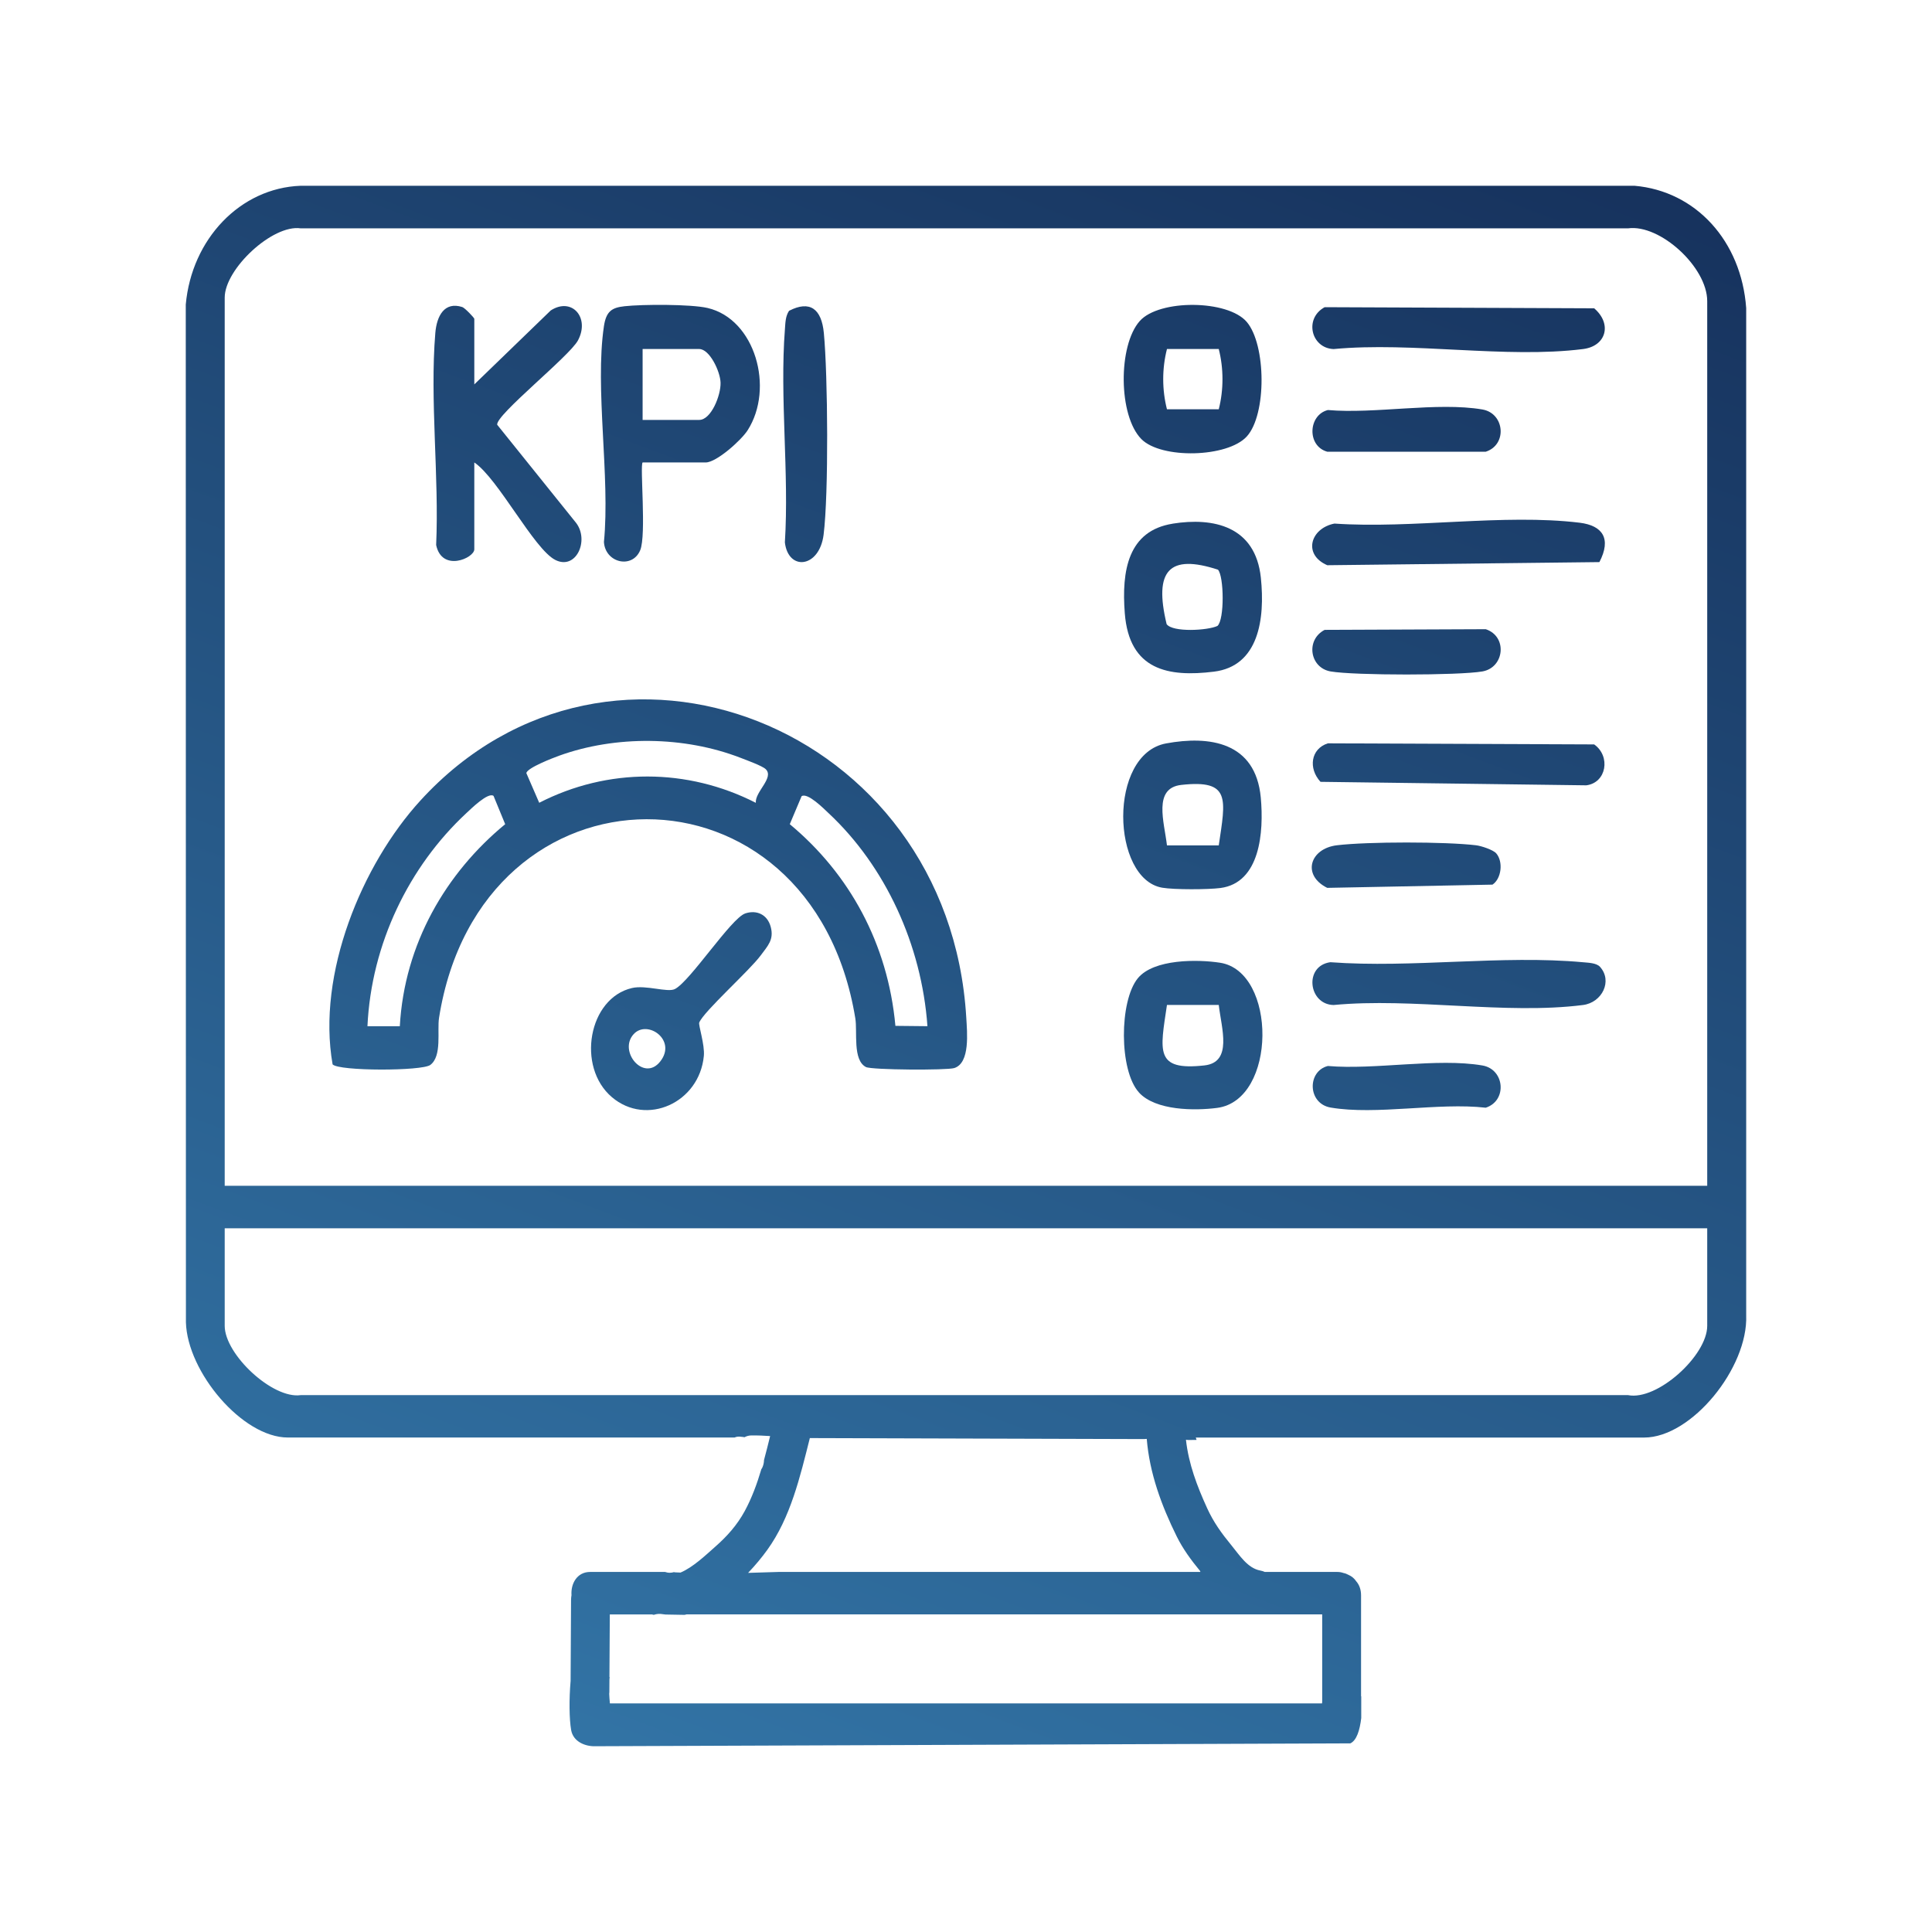 <svg xmlns="http://www.w3.org/2000/svg" viewBox="0 0 52 52" fill="none">
  <path d="M46.999 8.292C46.869 6.487 45.644 5.142 43.993 5H8.092C6.465 5.06 5.158 6.435 5 8.197L5.004 35.588C5.04 36.925 6.524 38.691 7.748 38.691H19.772C19.811 38.673 19.855 38.665 19.899 38.667C19.901 38.667 19.903 38.667 19.905 38.667H19.909C19.911 38.667 19.914 38.667 19.917 38.667C19.925 38.668 19.933 38.669 19.942 38.671C19.974 38.672 20.006 38.677 20.038 38.683H20.039C20.091 38.655 20.151 38.636 20.221 38.635C20.391 38.633 20.559 38.64 20.728 38.652C20.676 38.866 20.622 39.081 20.564 39.295C20.562 39.37 20.547 39.44 20.513 39.511C20.507 39.523 20.499 39.532 20.492 39.543C20.376 39.935 20.236 40.317 20.046 40.668C19.84 41.048 19.567 41.352 19.254 41.627C19.002 41.849 18.657 42.182 18.316 42.326C18.269 42.325 18.222 42.323 18.175 42.32C18.162 42.32 18.151 42.316 18.138 42.314C18.104 42.324 18.068 42.331 18.026 42.331C17.98 42.331 17.939 42.322 17.901 42.309H15.883C15.526 42.309 15.36 42.632 15.382 42.934C15.375 42.974 15.37 43.016 15.37 43.061C15.366 43.788 15.362 44.514 15.358 45.242C15.315 45.742 15.321 46.264 15.372 46.563C15.428 46.885 15.761 47.008 16.02 47L36.344 46.923C36.514 46.845 36.599 46.571 36.638 46.24V45.656H36.633V42.939C36.633 42.777 36.582 42.651 36.503 42.561C36.452 42.485 36.382 42.424 36.293 42.387C36.253 42.364 36.209 42.347 36.158 42.337C36.108 42.319 36.053 42.309 35.991 42.309H34.042C34.006 42.293 33.967 42.279 33.923 42.272C33.575 42.207 33.365 41.86 33.139 41.586C32.881 41.272 32.667 40.978 32.493 40.599C32.218 39.996 31.992 39.403 31.92 38.751C31.939 38.754 31.959 38.755 31.979 38.758C32.055 38.756 32.13 38.756 32.206 38.755L32.185 38.692H44.251C45.533 38.692 47.052 36.812 46.999 35.403V8.292ZM35.587 45.791C35.586 45.81 35.585 45.828 35.583 45.848H16.416C16.406 45.758 16.401 45.673 16.397 45.59C16.397 45.574 16.401 45.56 16.401 45.543C16.401 45.432 16.403 45.32 16.403 45.209C16.405 45.185 16.406 45.16 16.409 45.136C16.407 45.136 16.405 45.136 16.403 45.136C16.406 44.575 16.41 44.014 16.413 43.452H17.559C17.563 43.455 17.567 43.458 17.572 43.461C17.582 43.461 17.592 43.461 17.602 43.462C17.676 43.437 17.757 43.431 17.838 43.446C17.863 43.45 17.888 43.452 17.913 43.455C18.083 43.458 18.255 43.459 18.427 43.464C18.445 43.46 18.462 43.456 18.48 43.451H35.587V45.791ZM32.301 42.284L32.309 42.308H20.989C20.704 42.318 20.419 42.327 20.135 42.334C20.328 42.132 20.503 41.921 20.651 41.716C21.276 40.85 21.533 39.756 21.797 38.706L30.788 38.733C30.814 38.731 30.839 38.73 30.865 38.728C30.941 39.657 31.263 40.525 31.67 41.35C31.839 41.692 32.063 41.995 32.301 42.284ZM45.95 35.685C45.95 36.486 44.605 37.706 43.819 37.55H8.093C7.337 37.659 6.048 36.455 6.048 35.685V33.06H45.95V35.685ZM45.95 31.916H6.048V8.01C6.048 7.239 7.337 6.035 8.093 6.146H43.819C44.678 6.028 45.95 7.188 45.95 8.105V31.916Z" fill="url(#paint0_linear_811_386)"/>
  <path d="M8.952 28.648C8.523 26.213 9.742 23.267 11.315 21.547C16.432 15.945 25.54 19.522 26.007 27.384C26.03 27.783 26.116 28.61 25.684 28.747C25.482 28.81 23.458 28.799 23.306 28.719C22.944 28.53 23.081 27.773 23.021 27.409C21.847 20.235 12.941 20.296 11.817 27.394C11.761 27.747 11.903 28.422 11.582 28.663C11.361 28.83 9.122 28.833 8.952 28.648ZM20.343 21.608C20.316 21.31 20.848 20.931 20.608 20.701C20.512 20.61 20.084 20.456 19.927 20.395C18.415 19.811 16.57 19.79 15.049 20.34C14.879 20.402 14.195 20.664 14.166 20.807L14.513 21.607C16.355 20.661 18.501 20.667 20.343 21.608ZM13.284 21.422C13.139 21.311 12.671 21.776 12.545 21.892C11.013 23.319 9.994 25.398 9.89 27.621H10.761C10.885 25.4 12.004 23.495 13.597 22.183L13.284 21.422ZM24.962 27.62C24.806 25.428 23.828 23.314 22.307 21.892C22.168 21.761 21.737 21.325 21.575 21.43L21.257 22.183C22.86 23.515 23.897 25.396 24.1 27.611L24.962 27.62Z" fill="url(#paint1_linear_811_386)"/>
  <path d="M12.765 10.347L14.823 8.356C15.389 7.989 15.883 8.545 15.557 9.16C15.331 9.587 13.339 11.168 13.382 11.432L15.506 14.074C15.867 14.548 15.504 15.355 14.945 15.07C14.37 14.778 13.408 12.88 12.766 12.447V14.785C12.766 15.02 11.895 15.409 11.739 14.669C11.822 12.837 11.566 10.762 11.717 8.959C11.755 8.505 11.961 8.109 12.442 8.264C12.513 8.287 12.766 8.555 12.766 8.581V10.347L12.765 10.347Z" fill="url(#paint2_linear_811_386)"/>
  <path d="M17.296 12.447C17.219 12.531 17.402 14.402 17.231 14.81C17.017 15.32 16.29 15.151 16.255 14.588C16.427 12.833 16.005 10.457 16.255 8.778C16.316 8.374 16.471 8.279 16.812 8.242C17.294 8.189 18.593 8.185 19.043 8.289C20.325 8.587 20.849 10.445 20.122 11.582C19.947 11.854 19.282 12.447 18.995 12.447H17.296ZM17.296 11.302H18.82C19.141 11.302 19.404 10.638 19.394 10.3C19.385 9.993 19.098 9.394 18.82 9.394H17.296V11.302Z" fill="url(#paint3_linear_811_386)"/>
  <path d="M20.058 24.585C20.358 24.485 20.652 24.607 20.744 24.946C20.837 25.292 20.663 25.459 20.476 25.713C20.173 26.125 18.942 27.221 18.82 27.522C18.793 27.587 18.973 28.118 18.944 28.421C18.823 29.685 17.4 30.323 16.468 29.529C15.511 28.714 15.837 26.864 17.01 26.593C17.387 26.505 17.965 26.72 18.163 26.621C18.573 26.415 19.679 24.712 20.057 24.586L20.058 24.585ZM17.055 27.834C16.633 28.296 17.33 29.13 17.77 28.57C18.228 27.99 17.42 27.433 17.055 27.834Z" fill="url(#paint4_linear_811_386)"/>
  <path d="M31.562 14.094C32.656 13.92 33.79 14.157 33.936 15.549C34.052 16.664 33.878 17.93 32.672 18.078C31.451 18.229 30.393 18.043 30.274 16.507C30.184 15.358 30.362 14.286 31.563 14.095L31.562 14.094ZM32.782 15.333C31.471 14.906 31.051 15.349 31.4 16.799C31.563 17.025 32.508 16.971 32.768 16.847C32.96 16.68 32.945 15.511 32.782 15.333Z" fill="url(#paint5_linear_811_386)"/>
  <path d="M31.386 20.009C32.548 19.795 33.794 19.965 33.934 21.466C34.02 22.398 33.916 23.76 32.848 23.901C32.515 23.944 31.607 23.948 31.283 23.893C29.913 23.661 29.815 20.298 31.386 20.009ZM32.803 22.754C32.987 21.505 33.135 20.977 31.795 21.126C31.028 21.211 31.336 22.123 31.409 22.754H32.803Z" fill="url(#paint6_linear_811_386)"/>
  <path d="M30.654 29.402C30.118 28.813 30.123 26.947 30.623 26.332C31.051 25.806 32.239 25.819 32.838 25.912C34.371 26.15 34.371 29.606 32.761 29.819C32.16 29.898 31.102 29.896 30.653 29.403L30.654 29.402ZM32.803 27.048H31.409C31.224 28.297 31.076 28.824 32.416 28.676C33.183 28.591 32.875 27.679 32.803 27.048Z" fill="url(#paint7_linear_811_386)"/>
  <path d="M33.556 8.664C34.079 9.277 34.096 11.155 33.558 11.747C33.038 12.318 31.256 12.36 30.72 11.818C30.098 11.188 30.09 9.3 30.677 8.64C31.201 8.051 33.045 8.065 33.556 8.664ZM32.803 9.394H31.409C31.274 9.92 31.275 10.494 31.409 11.016H32.803C32.937 10.49 32.936 9.916 32.803 9.394Z" fill="url(#paint8_linear_811_386)"/>
  <path d="M43.063 26.021C43.41 26.403 43.12 26.985 42.606 27.05C40.537 27.315 38.013 26.847 35.894 27.05C35.216 27.037 35.089 25.999 35.805 25.898C38.008 26.061 40.433 25.698 42.609 25.899C42.744 25.912 42.967 25.916 43.063 26.021Z" fill="url(#paint9_linear_811_386)"/>
  <path d="M35.653 8.268L42.907 8.298C43.395 8.715 43.236 9.317 42.606 9.395C40.532 9.656 38.015 9.195 35.894 9.395C35.289 9.372 35.094 8.572 35.653 8.268Z" fill="url(#paint10_linear_811_386)"/>
  <path d="M35.74 20.007L42.907 20.036C43.357 20.353 43.242 21.068 42.695 21.137L35.541 21.043C35.209 20.682 35.277 20.154 35.74 20.007Z" fill="url(#paint11_linear_811_386)"/>
  <path d="M35.916 14.092C38.004 14.236 40.473 13.821 42.517 14.069C43.135 14.145 43.377 14.497 43.048 15.129L35.724 15.213C35.059 14.925 35.27 14.219 35.916 14.092Z" fill="url(#paint12_linear_811_386)"/>
  <path d="M21.236 8.366C21.799 8.075 22.112 8.312 22.174 8.964C22.282 10.099 22.306 13.298 22.167 14.394C22.052 15.29 21.216 15.377 21.125 14.599C21.242 12.741 20.984 10.698 21.126 8.864C21.139 8.689 21.139 8.514 21.237 8.366L21.236 8.366Z" fill="url(#paint13_linear_811_386)"/>
  <path d="M35.74 11.036C37.004 11.146 38.684 10.814 39.898 11.021C40.499 11.124 40.574 11.97 39.989 12.158H35.724C35.17 12.005 35.209 11.169 35.74 11.036Z" fill="url(#paint14_linear_811_386)"/>
  <path d="M35.653 16.953L39.989 16.935C40.581 17.131 40.493 17.969 39.898 18.072C39.262 18.182 36.451 18.182 35.815 18.072C35.252 17.976 35.135 17.222 35.653 16.953Z" fill="url(#paint15_linear_811_386)"/>
  <path d="M35.74 28.691C37.004 28.801 38.684 28.469 39.898 28.677C40.499 28.779 40.574 29.625 39.989 29.814C38.712 29.668 37.041 30.02 35.814 29.81C35.192 29.703 35.178 28.832 35.74 28.691Z" fill="url(#paint16_linear_811_386)"/>
  <path d="M40.272 22.969C40.464 23.192 40.413 23.65 40.17 23.81L35.723 23.897C35.033 23.554 35.256 22.84 35.98 22.751C36.809 22.651 38.901 22.651 39.73 22.751C39.865 22.767 40.189 22.872 40.272 22.969Z" fill="url(#paint17_linear_811_386)"/>
  <defs>
    <linearGradient id="paint0_linear_811_386" x1="47" y1="5" x2="28.194" y2="55.227" gradientUnits="userSpaceOnUse">
      <stop stop-color="#16315C"/>
      <stop offset="1" stop-color="#3478AA"/>
    </linearGradient>
    <linearGradient id="paint1_linear_811_386" x1="47" y1="5" x2="28.194" y2="55.227" gradientUnits="userSpaceOnUse">
      <stop stop-color="#16315C"/>
      <stop offset="1" stop-color="#3478AA"/>
    </linearGradient>
    <linearGradient id="paint2_linear_811_386" x1="47" y1="5" x2="28.194" y2="55.227" gradientUnits="userSpaceOnUse">
      <stop stop-color="#16315C"/>
      <stop offset="1" stop-color="#3478AA"/>
    </linearGradient>
    <linearGradient id="paint3_linear_811_386" x1="47" y1="5" x2="28.194" y2="55.227" gradientUnits="userSpaceOnUse">
      <stop stop-color="#16315C"/>
      <stop offset="1" stop-color="#3478AA"/>
    </linearGradient>
    <linearGradient id="paint4_linear_811_386" x1="47" y1="5" x2="28.194" y2="55.227" gradientUnits="userSpaceOnUse">
      <stop stop-color="#16315C"/>
      <stop offset="1" stop-color="#3478AA"/>
    </linearGradient>
    <linearGradient id="paint5_linear_811_386" x1="47" y1="5" x2="28.194" y2="55.227" gradientUnits="userSpaceOnUse">
      <stop stop-color="#16315C"/>
      <stop offset="1" stop-color="#3478AA"/>
    </linearGradient>
    <linearGradient id="paint6_linear_811_386" x1="47" y1="5" x2="28.194" y2="55.227" gradientUnits="userSpaceOnUse">
      <stop stop-color="#16315C"/>
      <stop offset="1" stop-color="#3478AA"/>
    </linearGradient>
    <linearGradient id="paint7_linear_811_386" x1="47" y1="5" x2="28.194" y2="55.227" gradientUnits="userSpaceOnUse">
      <stop stop-color="#16315C"/>
      <stop offset="1" stop-color="#3478AA"/>
    </linearGradient>
    <linearGradient id="paint8_linear_811_386" x1="47" y1="5" x2="28.194" y2="55.227" gradientUnits="userSpaceOnUse">
      <stop stop-color="#16315C"/>
      <stop offset="1" stop-color="#3478AA"/>
    </linearGradient>
    <linearGradient id="paint9_linear_811_386" x1="47" y1="5" x2="28.194" y2="55.227" gradientUnits="userSpaceOnUse">
      <stop stop-color="#16315C"/>
      <stop offset="1" stop-color="#3478AA"/>
    </linearGradient>
    <linearGradient id="paint10_linear_811_386" x1="47" y1="5" x2="28.194" y2="55.227" gradientUnits="userSpaceOnUse">
      <stop stop-color="#16315C"/>
      <stop offset="1" stop-color="#3478AA"/>
    </linearGradient>
    <linearGradient id="paint11_linear_811_386" x1="47" y1="5" x2="28.194" y2="55.227" gradientUnits="userSpaceOnUse">
      <stop stop-color="#16315C"/>
      <stop offset="1" stop-color="#3478AA"/>
    </linearGradient>
    <linearGradient id="paint12_linear_811_386" x1="47" y1="5" x2="28.194" y2="55.227" gradientUnits="userSpaceOnUse">
      <stop stop-color="#16315C"/>
      <stop offset="1" stop-color="#3478AA"/>
    </linearGradient>
    <linearGradient id="paint13_linear_811_386" x1="47" y1="5" x2="28.194" y2="55.227" gradientUnits="userSpaceOnUse">
      <stop stop-color="#16315C"/>
      <stop offset="1" stop-color="#3478AA"/>
    </linearGradient>
    <linearGradient id="paint14_linear_811_386" x1="47" y1="5" x2="28.194" y2="55.227" gradientUnits="userSpaceOnUse">
      <stop stop-color="#16315C"/>
      <stop offset="1" stop-color="#3478AA"/>
    </linearGradient>
    <linearGradient id="paint15_linear_811_386" x1="47" y1="5" x2="28.194" y2="55.227" gradientUnits="userSpaceOnUse">
      <stop stop-color="#16315C"/>
      <stop offset="1" stop-color="#3478AA"/>
    </linearGradient>
    <linearGradient id="paint16_linear_811_386" x1="47" y1="5" x2="28.194" y2="55.227" gradientUnits="userSpaceOnUse">
      <stop stop-color="#16315C"/>
      <stop offset="1" stop-color="#3478AA"/>
    </linearGradient>
    <linearGradient id="paint17_linear_811_386" x1="47" y1="5" x2="28.194" y2="55.227" gradientUnits="userSpaceOnUse">
      <stop stop-color="#16315C"/>
      <stop offset="1" stop-color="#3478AA"/>
    </linearGradient>
  </defs>
</svg>
